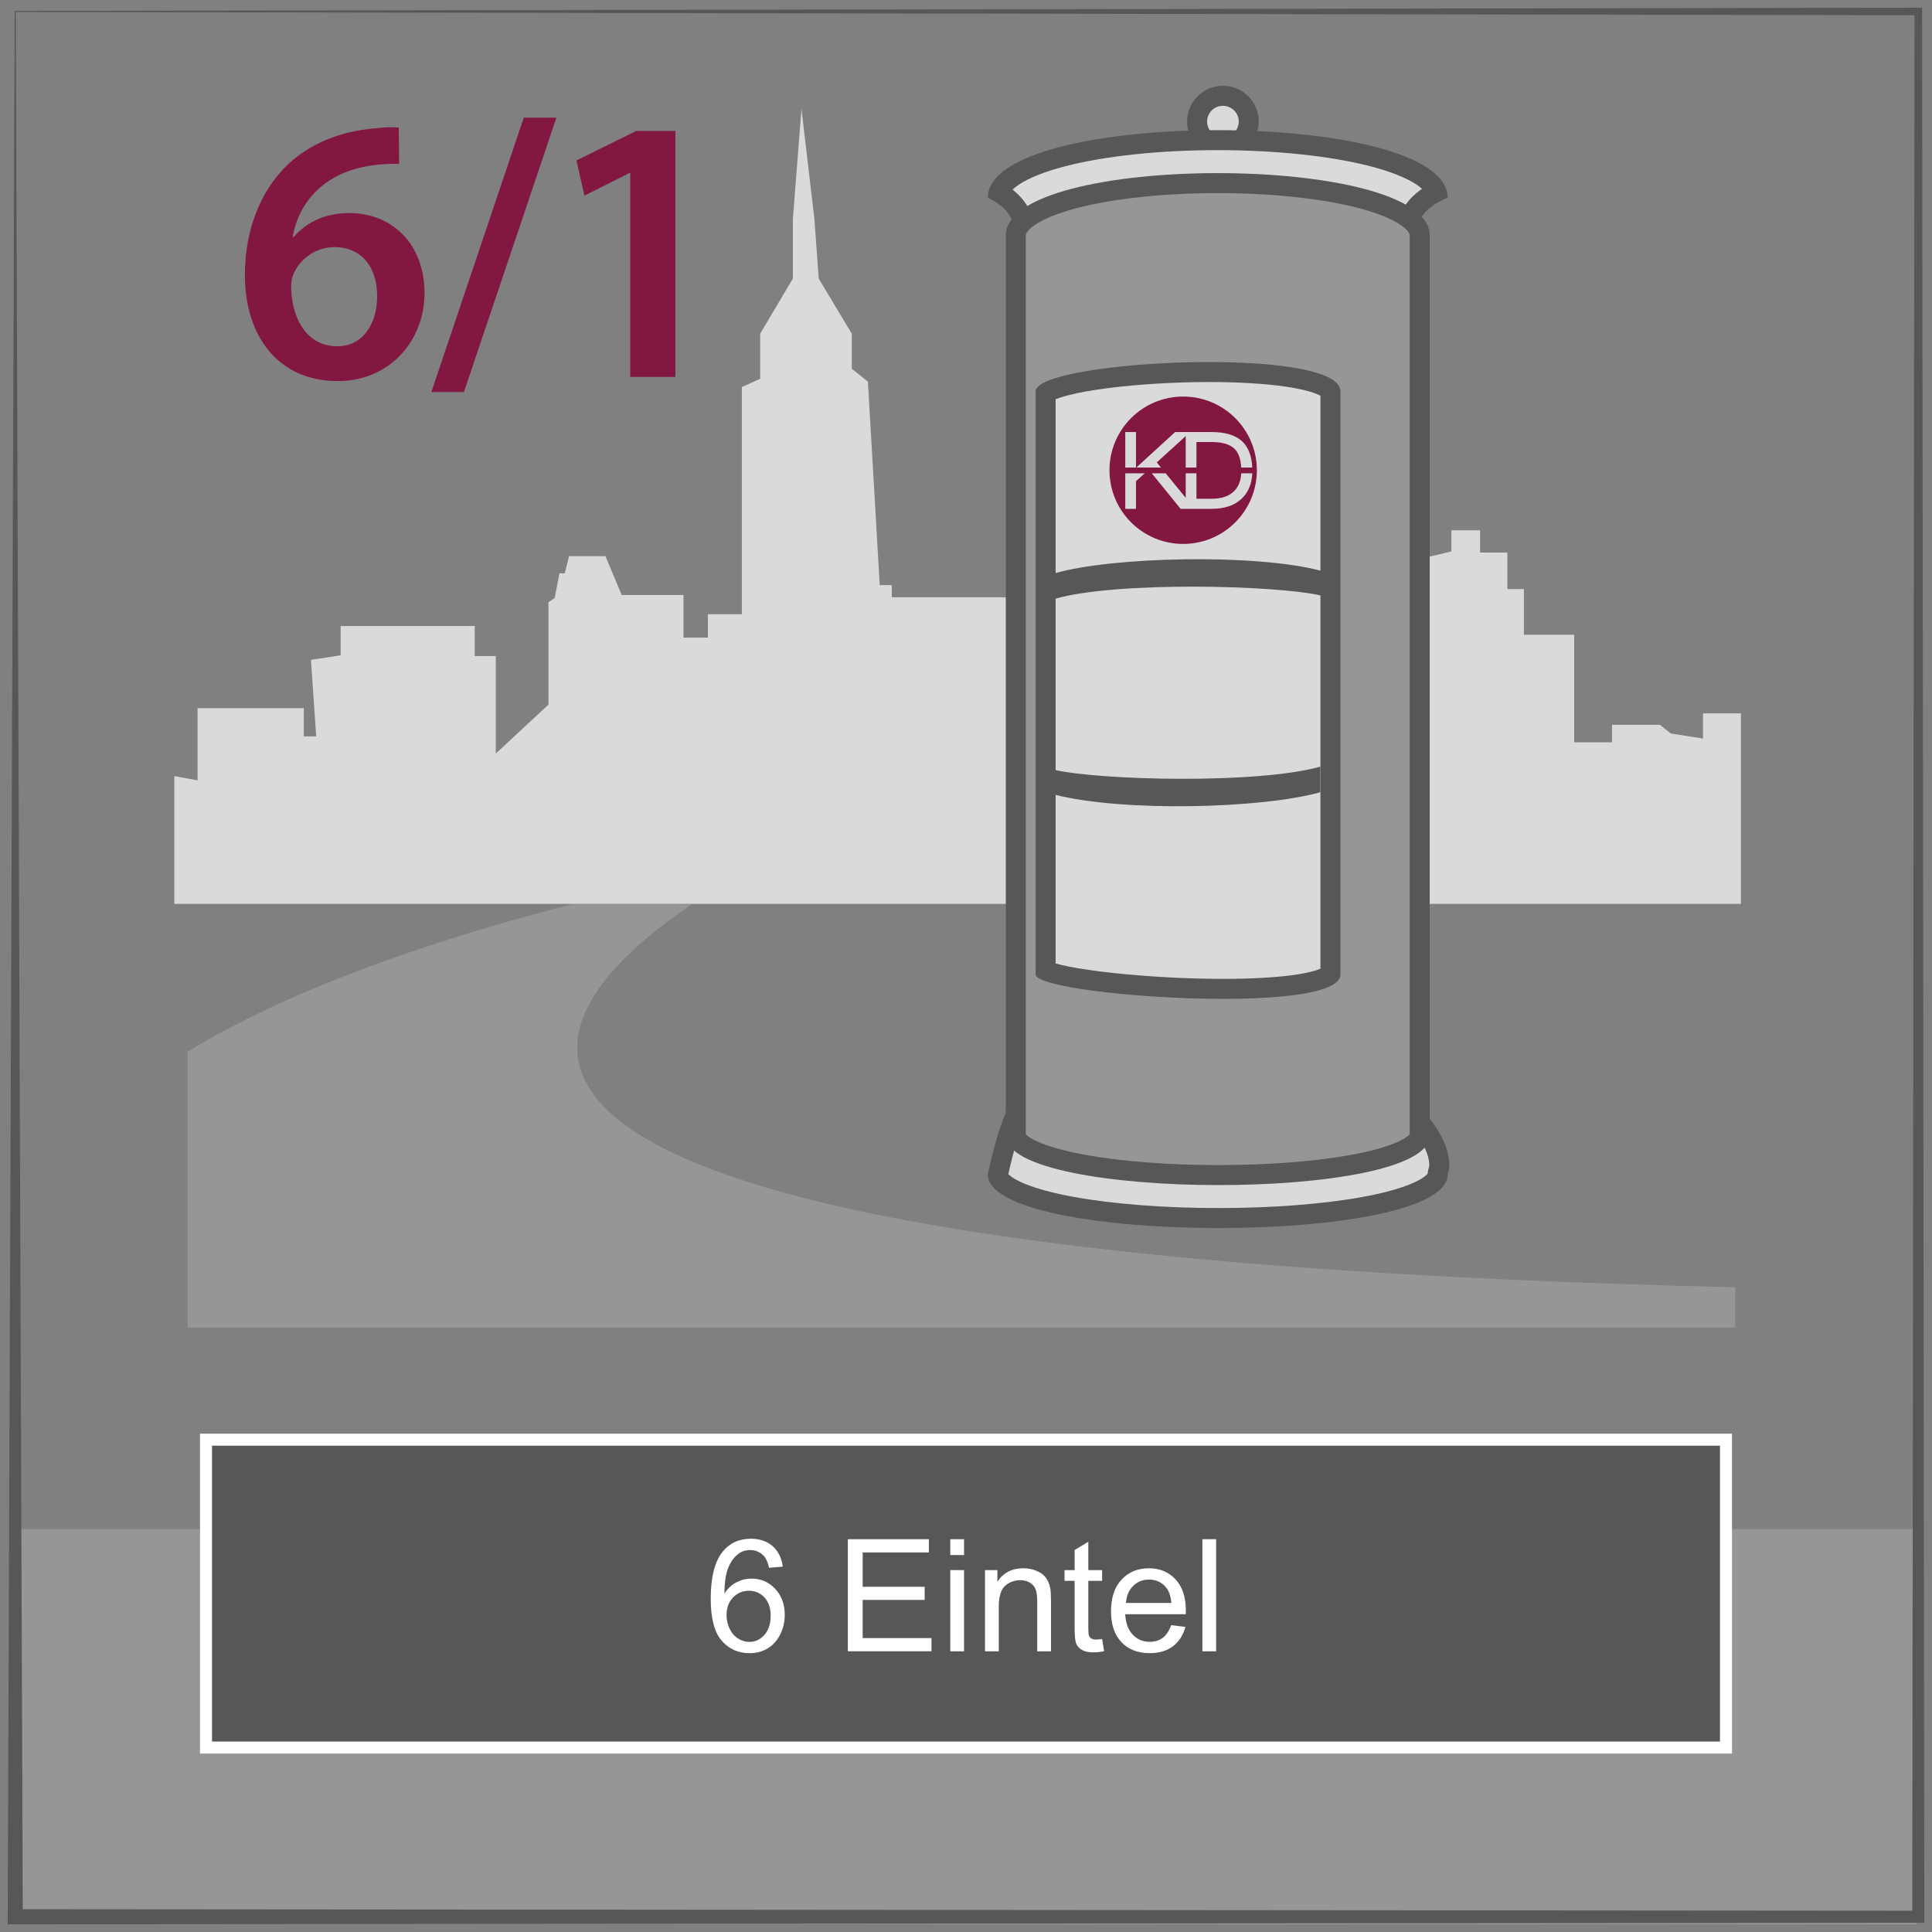 <?xml version="1.0" encoding="iso-8859-1"?>
<!-- Generator: Adobe Illustrator 23.0.3, SVG Export Plug-In . SVG Version: 6.00 Build 0)  -->
<svg version="1.1" id="Ebene_1" xmlns="http://www.w3.org/2000/svg" xmlns:xlink="http://www.w3.org/1999/xlink" x="0px" y="0px"
	 viewBox="0 0 126 126" style="enable-background:new 0 0 126 126;" xml:space="preserve">
<rect x="0" y="0" width="126" height="126" fill="#808080" stroke="none"/>
<g>
	<rect x="0.905" y="99.715" style="fill:#969696;" width="124.092" height="25.785"/>
	<rect x="13.436" y="93.892" style="fill:#585758;" width="99.128" height="20.079"/>
	<rect x="13.436" y="93.892" style="fill:none;stroke:#FFFFFF;stroke-width:0.783;" width="99.128" height="20.079"/>
	<g>
		<path style="fill:#FFFFFF;" d="M51.049,102.174l-0.893,0.07c-0.08-0.353-0.193-0.608-0.339-0.768
			c-0.243-0.257-0.542-0.385-0.897-0.385c-0.286,0-0.537,0.08-0.753,0.239c-0.283,0.207-0.505,0.508-0.668,0.903
			c-0.163,0.396-0.248,0.959-0.254,1.69c0.216-0.329,0.48-0.574,0.793-0.733s0.64-0.239,0.982-0.239
			c0.598,0,1.108,0.221,1.528,0.661s0.631,1.01,0.631,1.707c0,0.459-0.099,0.886-0.297,1.279c-0.198,0.395-0.469,0.696-0.815,0.905
			c-0.346,0.209-0.738,0.314-1.177,0.314c-0.748,0-1.358-0.275-1.83-0.825c-0.472-0.551-0.708-1.457-0.708-2.721
			c0-1.413,0.261-2.439,0.783-3.081c0.455-0.559,1.069-0.838,1.84-0.838c0.575,0,1.046,0.161,1.414,0.483
			C50.756,101.16,50.976,101.605,51.049,102.174z M47.384,105.326c0,0.309,0.066,0.604,0.197,0.887
			c0.131,0.283,0.315,0.498,0.551,0.646c0.236,0.147,0.484,0.222,0.743,0.222c0.379,0,0.705-0.153,0.977-0.459
			c0.273-0.306,0.409-0.721,0.409-1.246c0-0.506-0.135-0.903-0.404-1.194c-0.27-0.291-0.608-0.437-1.018-0.437
			c-0.405,0-0.75,0.146-1.032,0.437C47.526,104.473,47.384,104.854,47.384,105.326z"/>
		<path style="fill:#FFFFFF;" d="M55.293,107.694v-7.311h5.286v0.863h-4.318v2.238h4.044v0.858h-4.044v2.488h4.488v0.862H55.293z"/>
		<path style="fill:#FFFFFF;" d="M61.975,101.416v-1.032h0.897v1.032H61.975z M61.975,107.694v-5.296h0.897v5.296H61.975z"/>
		<path style="fill:#FFFFFF;" d="M64.239,107.694v-5.296h0.808v0.753c0.389-0.581,0.951-0.872,1.686-0.872
			c0.319,0,0.612,0.057,0.88,0.172c0.268,0.114,0.468,0.265,0.601,0.451s0.226,0.407,0.279,0.663c0.033,0.166,0.05,0.457,0.05,0.873
			v3.256h-0.897v-3.222c0-0.365-0.035-0.639-0.105-0.82c-0.07-0.181-0.193-0.325-0.372-0.434c-0.178-0.107-0.386-0.162-0.625-0.162
			c-0.382,0-0.712,0.122-0.99,0.364c-0.278,0.243-0.417,0.703-0.417,1.381v2.893H64.239z"/>
		<path style="fill:#FFFFFF;" d="M71.878,106.892l0.13,0.793c-0.253,0.053-0.479,0.079-0.678,0.079
			c-0.326,0-0.579-0.051-0.758-0.154c-0.179-0.103-0.306-0.238-0.379-0.406c-0.073-0.168-0.109-0.521-0.109-1.06v-3.047h-0.658
			v-0.698h0.658v-1.312l0.893-0.538v1.85h0.902v0.698h-0.902v3.097c0,0.256,0.016,0.421,0.047,0.494
			c0.031,0.072,0.083,0.131,0.154,0.174c0.072,0.044,0.174,0.065,0.307,0.065C71.584,106.927,71.715,106.915,71.878,106.892z"/>
		<path style="fill:#FFFFFF;" d="M76.381,105.989l0.928,0.114c-0.146,0.542-0.417,0.963-0.813,1.262s-0.901,0.449-1.516,0.449
			c-0.774,0-1.389-0.239-1.842-0.716c-0.454-0.478-0.681-1.146-0.681-2.007c0-0.892,0.229-1.583,0.688-2.075
			c0.459-0.491,1.054-0.737,1.785-0.737c0.708,0,1.287,0.241,1.735,0.723c0.449,0.482,0.673,1.16,0.673,2.034
			c0,0.054-0.002,0.134-0.005,0.239h-3.95c0.033,0.582,0.198,1.027,0.494,1.337s0.665,0.464,1.107,0.464
			c0.329,0,0.61-0.087,0.843-0.26C76.06,106.644,76.245,106.368,76.381,105.989z M73.435,104.538h2.957
			c-0.04-0.445-0.153-0.779-0.339-1.003c-0.286-0.346-0.657-0.519-1.112-0.519c-0.413,0-0.759,0.139-1.04,0.414
			C73.62,103.707,73.464,104.076,73.435,104.538z"/>
		<path style="fill:#FFFFFF;" d="M78.416,107.694v-7.311h0.897v7.311H78.416z"/>
	</g>
	<path style="fill:#585758;" d="M1.029,0.782l123.83,0.211l-0.147,123.619L1.485,124.514L1.029,0.782z M125.105,0.501L0.96,0.713
		L0.502,125.007L0.5,125.5h0.494l124.111-0.099h0.395l-0.001-0.394L125.352,0.748V0.5L125.105,0.501z"/>
	<polygon style="fill-rule:evenodd;clip-rule:evenodd;fill:#DADADA;" points="113.539,46.524 113.539,58.947 11.368,58.947 
		11.368,50.616 12.885,50.894 12.885,46.183 19.811,46.183 19.811,48.026 20.622,48.026 20.279,43.035 22.215,42.738 22.215,40.826 
		30.959,40.826 30.959,42.786 32.334,42.786 32.334,49.144 35.769,45.954 35.769,39.274 36.175,39.002 36.487,37.389 36.832,37.389 
		37.112,36.271 39.485,36.271 40.547,38.804 44.576,38.804 44.576,41.584 46.168,41.584 46.168,40.057 48.382,40.057 48.382,25.243 
		49.577,24.703 49.577,21.76 51.709,18.168 51.709,14.294 52.27,7.105 53.114,14.294 53.395,18.168 55.549,21.76 55.549,24.051 
		56.602,24.89 57.374,38.158 58.161,38.158 58.161,38.952 67.53,38.952 67.53,44.936 68.842,44.936 68.842,41.957 71.138,41.957 
		71.138,39.946 72.168,40.169 72.168,38.195 76.665,38.195 76.665,35.626 82.943,35.626 82.943,38.604 83.692,38.604 83.692,45.532 
		87.299,45.532 87.299,46.612 91.937,46.612 91.937,38.568 93.108,38.568 93.108,36.333 94.654,35.96 94.654,34.583 96.527,34.583 
		96.527,36.035 98.308,36.035 98.308,38.419 99.385,38.419 99.385,41.397 102.664,41.397 102.664,48.411 105.132,48.411 
		105.132,47.27 108.255,47.27 108.973,47.84 111.065,48.164 111.065,46.524 	"/>
	<g>
		<path style="fill-rule:evenodd;clip-rule:evenodd;fill:#969696;" d="M113.169,83.953v2.626H12.238V68.588
			c7.756-4.746,18.554-7.959,25.034-9.602h7.839C33.214,67.018,23.982,81.858,113.169,83.953"/>
		<path style="fill-rule:evenodd;clip-rule:evenodd;fill:#585758;" d="M79.755,5.596c1.29,0,2.336,1.044,2.336,2.332
			c0,1.288-1.046,2.332-2.336,2.332c-1.29,0-2.336-1.044-2.336-2.332C77.419,6.64,78.465,5.596,79.755,5.596"/>
		<path style="fill-rule:evenodd;clip-rule:evenodd;fill:#DADADA;" d="M78.723,7.929c0-0.567,0.463-1.028,1.032-1.028
			s1.033,0.461,1.033,1.028c0,0.566-0.464,1.028-1.033,1.028S78.723,8.495,78.723,7.929"/>
		<path style="fill-rule:evenodd;clip-rule:evenodd;fill:#585758;" d="M94.413,12.894c0,0-1.928,0.715-1.928,1.994
			c0,9.47-5.486,50.368,0.642,57.926c1.93,2.379,1.286,3.78,1.286,3.78c0,4.685-29.99,4.637-29.99,0c0,0,0.688-3.454,1.588-4.807
			c5.391-8.098,0.083-47.429,0.083-56.899c0-1.279-1.671-1.994-1.671-1.994C64.423,7.02,94.413,7.02,94.413,12.894"/>
		<path style="fill-rule:evenodd;clip-rule:evenodd;fill:#DADADA;" d="M93.221,76.066c-0.002,0.005-0.004,0.008-0.006,0.012
			C93.217,76.075,93.219,76.071,93.221,76.066 M65.702,76.849L65.702,76.849 M70.026,78.059c-1.326-0.242-2.4-0.529-3.192-0.855
			c-0.699-0.289-0.975-0.524-1.074-0.632c0.071-0.326,0.204-0.904,0.381-1.544c0.461-1.671,0.822-2.318,0.955-2.518
			c0.981-1.473,1.667-3.766,2.097-7.008c0.358-2.696,0.539-6.125,0.539-10.192c0-8.962-0.849-19.536-1.533-28.033
			c-0.43-5.345-0.8-9.961-0.8-12.39c0-0.648-0.23-1.606-1.32-2.489c-0.013-0.011-0.027-0.022-0.04-0.033
			c0.142-0.136,0.301-0.25,0.399-0.316c0.661-0.444,1.698-0.858,3.001-1.198c1.309-0.342,2.86-0.608,4.609-0.79
			c1.704-0.179,3.511-0.269,5.37-0.269s3.666,0.09,5.371,0.269c1.748,0.182,3.299,0.448,4.609,0.79c1.302,0.34,2.339,0.754,3,1.198
			c0.086,0.057,0.217,0.152,0.344,0.265c-0.014,0.01-0.028,0.02-0.043,0.03c-0.396,0.278-0.721,0.588-0.965,0.922
			c-0.362,0.494-0.553,1.055-0.553,1.621c0,2.32-0.352,6.76-0.759,11.902c-0.668,8.434-1.499,18.929-1.499,28.033
			c0,2.178,0.049,4.196,0.146,5.999c0.106,1.963,0.272,3.739,0.494,5.277c0.518,3.594,1.353,6.059,2.552,7.537
			c0.432,0.533,0.742,1.042,0.924,1.513c0.143,0.371,0.173,0.64,0.173,0.8c0,0.096-0.011,0.156-0.016,0.176
			c-0.05,0.133-0.079,0.272-0.085,0.413c-0.054,0.072-0.293,0.338-1.085,0.669c-0.781,0.327-1.843,0.614-3.157,0.855
			c-2.548,0.467-5.883,0.725-9.393,0.725C75.957,78.786,72.601,78.528,70.026,78.059"/>
		<path style="fill-rule:evenodd;clip-rule:evenodd;fill:#585758;" d="M93.24,15.351v58.715c0,4.319-27.644,4.275-27.644,0V15.351
			C65.596,9.937,93.24,9.937,93.24,15.351"/>
		<path style="fill-rule:evenodd;clip-rule:evenodd;fill:#969696;" d="M66.872,73.939C66.873,73.939,66.873,73.939,66.872,73.939
			L66.872,73.939 M66.9,74.06v0.006V74.06 M70.874,75.333c-1.21-0.216-2.197-0.474-2.932-0.766c-0.711-0.282-0.966-0.51-1.042-0.594
			V15.351c0-0.178,0.229-0.437,0.611-0.694c0.599-0.403,1.545-0.78,2.734-1.09c1.203-0.314,2.627-0.558,4.234-0.726
			c1.567-0.164,3.229-0.247,4.94-0.247c1.71,0,3.372,0.083,4.939,0.247c1.607,0.168,3.031,0.412,4.233,0.726
			c1.19,0.31,2.135,0.687,2.734,1.09c0.383,0.257,0.611,0.516,0.611,0.694V73.98c-0.072,0.082-0.318,0.309-1.021,0.592
			c-0.726,0.292-1.702,0.549-2.902,0.764c-2.328,0.418-5.361,0.648-8.541,0.648C76.281,75.984,73.228,75.753,70.874,75.333"/>
		<path style="fill-rule:evenodd;clip-rule:evenodd;fill:#585758;" d="M87.42,25.524v38.028c0,2.755-19.879,1.379-19.879,0V25.524
			C67.541,23.478,87.42,22.515,87.42,25.524"/>
		<path style="fill-rule:evenodd;clip-rule:evenodd;fill:#DADADA;" d="M86.116,25.524v0.009V25.524 M86.242,25.893L86.242,25.893
			 M68.59,26.164l-0.002,0.001L68.59,26.164 M68.587,26.166L68.587,26.166L68.587,26.166 M68.423,62.683
			C68.423,62.684,68.423,62.684,68.423,62.683C68.423,62.684,68.423,62.683,68.423,62.683 M72.512,63.446
			c-1.083-0.119-2.047-0.259-2.786-0.405c-0.398-0.079-0.682-0.15-0.881-0.207V26.037c0.17-0.069,0.438-0.161,0.85-0.266
			c0.661-0.168,1.498-0.319,2.488-0.449c1.973-0.258,4.406-0.407,6.677-0.407c1.934,0,3.664,0.105,5.004,0.302
			c1.408,0.207,2.019,0.464,2.252,0.594v37.364c-0.248,0.109-0.797,0.288-1.918,0.433c-1.162,0.152-2.695,0.232-4.432,0.232
			C77.429,63.84,74.785,63.696,72.512,63.446"/>
		<path style="fill-rule:evenodd;clip-rule:evenodd;fill:#585758;" d="M86.142,38.837c-2.896-0.673-13.335-0.938-17.339,0.215
			v-1.667c3.716-1.075,13.045-1.293,17.339-0.163V38.837z"/>
		<path style="fill-rule:evenodd;clip-rule:evenodd;fill:#585758;" d="M68.802,50.215c2.986,0.673,13.176,0.938,17.305-0.215v1.667
			c-3.833,1.075-12.877,1.293-17.305,0.163V50.215z"/>
		<path style="fill:#821741;" d="M41.105,24.582V11.278h-0.049l-2.941,1.481l-0.519-2.296l3.905-1.926h2.545v16.045H41.105z
			 M30.256,25.57h-2.125l6.03-17.896h2.125L30.256,25.57z M18.986,18.732c0.05,2.123,1.063,3.851,3.016,3.851h0.025
			c1.556,0,2.57-1.358,2.57-3.283c0-1.876-1.014-3.184-2.793-3.184c-1.136,0-2.15,0.691-2.62,1.653
			C19.061,18.016,18.986,18.312,18.986,18.732 M22.768,13.894c2.768,0,4.918,1.975,4.918,5.233c0,3.061-2.249,5.727-5.659,5.727
			c-3.905,0-6.055-2.962-6.055-6.912c0-3.085,1.111-5.603,2.792-7.207c1.483-1.383,3.411-2.173,5.709-2.37
			c0.668-0.075,1.162-0.075,1.532-0.049l0.025,2.369c-0.445,0-0.939,0-1.557,0.074c-3.361,0.395-4.992,2.468-5.388,4.69h0.074
			C19.95,14.536,21.161,13.894,22.768,13.894"/>
		<g>
			<path style="fill:#821841;" d="M81.668,30.492h-0.72c-0.029-0.562-0.176-0.971-0.439-1.226c-0.301-0.292-0.799-0.438-1.493-0.438
				h-0.987v1.665H77.33V28.44l-1.888,1.716l0.274,0.336h-1.608l2.533-2.316h0.689h0.291h1.395c0.872,0,1.525,0.192,1.959,0.575
				C81.401,29.128,81.632,29.709,81.668,30.492 M74.086,30.492h-0.699v-2.316h0.699V30.492z M73.387,30.867h1.271l-0.572,0.516
				v1.802h-0.699V30.867z M75.115,30.867h0.908l1.307,1.601v-1.601h0.699v1.66h0.987c0.653,0,1.144-0.167,1.473-0.5
				c0.281-0.281,0.435-0.668,0.461-1.16h0.72c-0.03,0.694-0.261,1.247-0.695,1.66c-0.466,0.438-1.119,0.658-1.959,0.658h-1.1H77.33
				h-0.333L75.115,30.867z M81.969,30.668c0-2.655-2.152-4.806-4.806-4.806c-2.655,0-4.806,2.152-4.806,4.806
				s2.152,4.806,4.806,4.806C79.817,35.475,81.969,33.323,81.969,30.668"/>
		</g>
	</g>
</g>
</svg>
